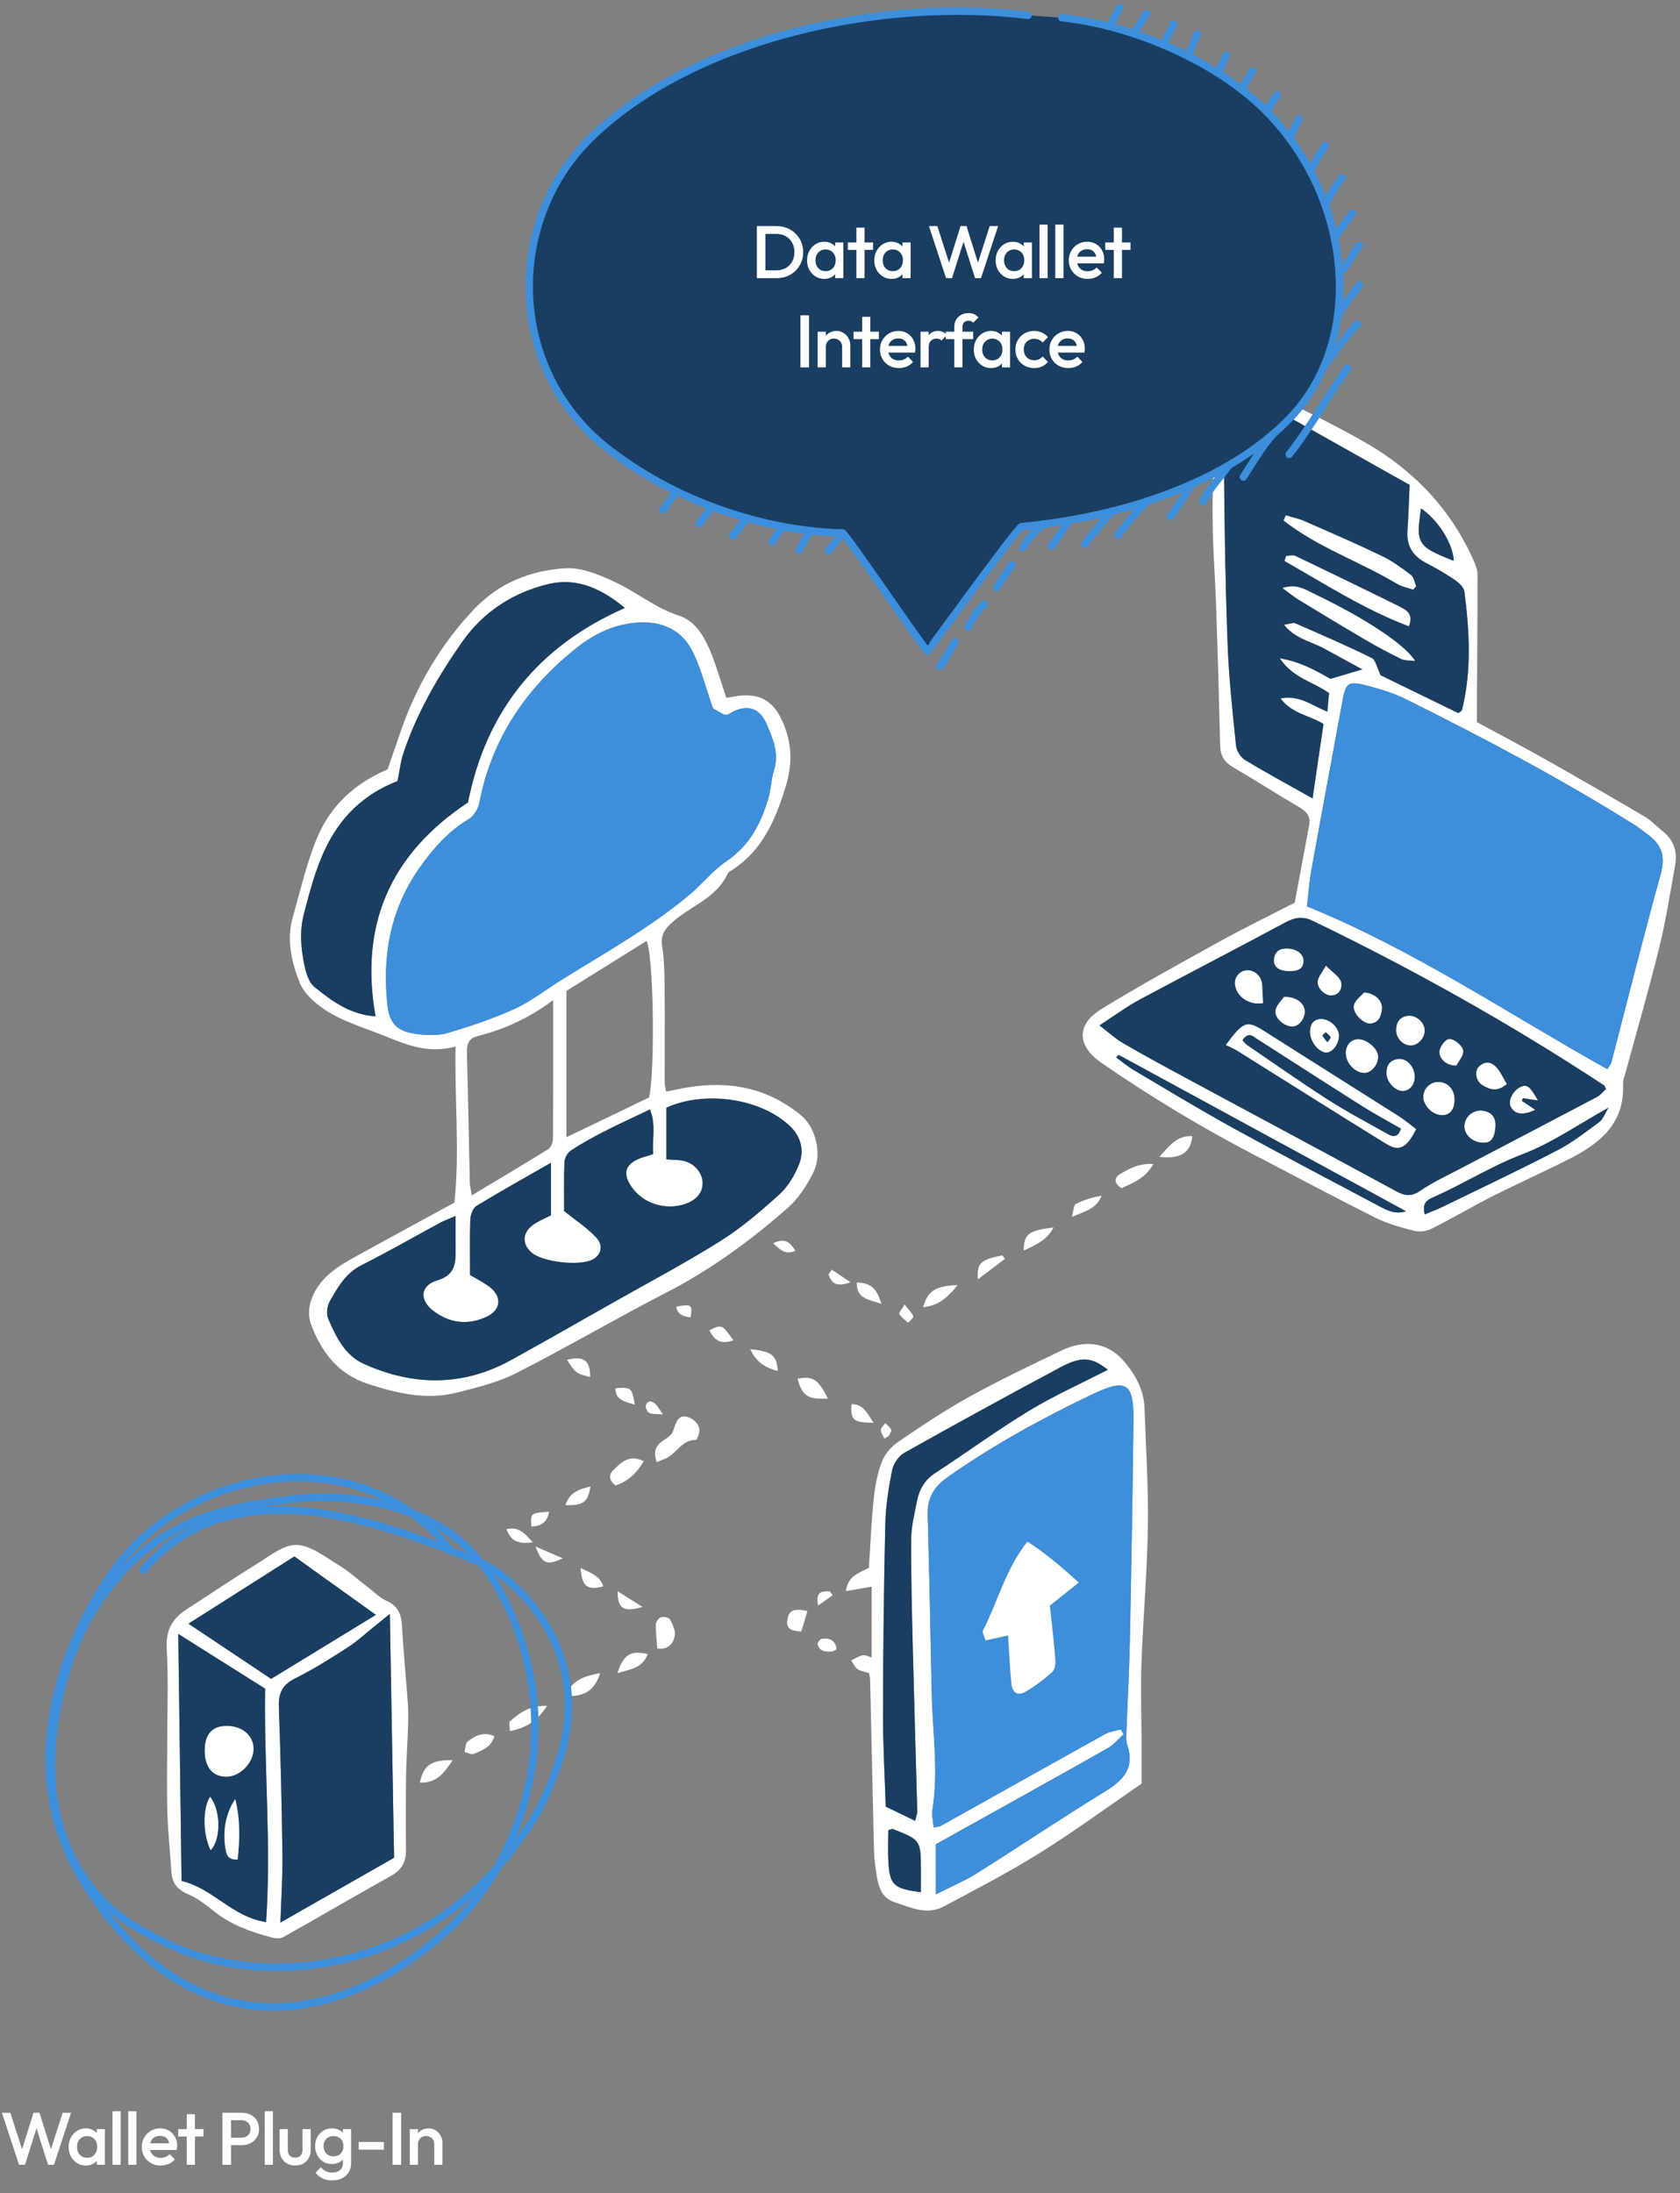 <svg width="226" height="295" viewBox="0 0 226 295" fill="none" xmlns="http://www.w3.org/2000/svg">
<rect x="0" y="0" width="226" height="295" fill="#808080" stroke="none"/>
<path d="M2.56 291.18L0.26 284.18H1.39L3.12 289.57H2.82L4.51 284.18H5.31L7 289.57H6.7L8.43 284.18H9.56L7.26 291.18H6.46L4.76 285.8H5.06L3.36 291.18H2.56ZM11.541 291.28C11.108 291.28 10.714 291.17 10.361 290.95C10.014 290.73 9.738 290.433 9.531 290.06C9.331 289.68 9.231 289.256 9.231 288.79C9.231 288.316 9.331 287.893 9.531 287.52C9.738 287.14 10.014 286.84 10.361 286.62C10.714 286.393 11.108 286.28 11.541 286.28C11.908 286.28 12.231 286.36 12.511 286.52C12.798 286.673 13.024 286.886 13.191 287.16C13.358 287.433 13.441 287.743 13.441 288.09V289.47C13.441 289.816 13.358 290.126 13.191 290.4C13.031 290.673 12.808 290.89 12.521 291.05C12.234 291.203 11.908 291.28 11.541 291.28ZM11.721 290.24C12.128 290.24 12.454 290.103 12.701 289.83C12.954 289.556 13.081 289.206 13.081 288.78C13.081 288.493 13.024 288.24 12.911 288.02C12.798 287.8 12.638 287.63 12.431 287.51C12.231 287.383 11.994 287.32 11.721 287.32C11.454 287.32 11.218 287.383 11.011 287.51C10.811 287.63 10.651 287.8 10.531 288.02C10.418 288.24 10.361 288.493 10.361 288.78C10.361 289.066 10.418 289.32 10.531 289.54C10.651 289.76 10.811 289.933 11.011 290.06C11.218 290.18 11.454 290.24 11.721 290.24ZM13.011 291.18V289.89L13.201 288.72L13.011 287.56V286.38H14.111V291.18H13.011ZM15.132 291.18V283.98H16.232V291.18H15.132ZM17.256 291.18V283.98H18.356V291.18H17.256ZM21.61 291.28C21.13 291.28 20.697 291.173 20.31 290.96C19.93 290.74 19.627 290.44 19.4 290.06C19.18 289.68 19.07 289.253 19.07 288.78C19.07 288.306 19.18 287.883 19.4 287.51C19.62 287.13 19.917 286.83 20.29 286.61C20.67 286.39 21.09 286.28 21.55 286.28C21.997 286.28 22.39 286.383 22.73 286.59C23.077 286.796 23.347 287.08 23.54 287.44C23.74 287.8 23.84 288.21 23.84 288.67C23.84 288.75 23.834 288.833 23.82 288.92C23.814 289 23.8 289.09 23.78 289.19H19.84V288.29H23.21L22.8 288.65C22.787 288.356 22.73 288.11 22.63 287.91C22.53 287.71 22.387 287.556 22.2 287.45C22.02 287.343 21.797 287.29 21.53 287.29C21.25 287.29 21.007 287.35 20.8 287.47C20.594 287.59 20.434 287.76 20.32 287.98C20.207 288.193 20.15 288.45 20.15 288.75C20.15 289.05 20.21 289.313 20.33 289.54C20.45 289.766 20.62 289.943 20.84 290.07C21.06 290.19 21.314 290.25 21.6 290.25C21.847 290.25 22.074 290.206 22.28 290.12C22.494 290.033 22.674 289.906 22.82 289.74L23.52 290.45C23.287 290.723 23.004 290.93 22.67 291.07C22.337 291.21 21.984 291.28 21.61 291.28ZM25.125 291.18V284.38H26.225V291.18H25.125ZM23.975 287.38V286.38H27.375V287.38H23.975ZM30.716 288.54V287.54H32.466C32.706 287.54 32.916 287.493 33.096 287.4C33.283 287.3 33.43 287.163 33.536 286.99C33.643 286.81 33.696 286.6 33.696 286.36C33.696 286.12 33.643 285.913 33.536 285.74C33.43 285.56 33.283 285.423 33.096 285.33C32.916 285.23 32.706 285.18 32.466 285.18H30.716V284.18H32.526C32.966 284.18 33.36 284.27 33.706 284.45C34.06 284.63 34.336 284.883 34.536 285.21C34.743 285.536 34.846 285.92 34.846 286.36C34.846 286.8 34.743 287.183 34.536 287.51C34.336 287.836 34.06 288.09 33.706 288.27C33.36 288.45 32.966 288.54 32.526 288.54H30.716ZM29.926 291.18V284.18H31.076V291.18H29.926ZM35.612 291.18V283.98H36.712V291.18H35.612ZM39.706 291.28C39.299 291.28 38.936 291.19 38.616 291.01C38.302 290.83 38.056 290.583 37.876 290.27C37.702 289.95 37.616 289.583 37.616 289.17V286.38H38.716V289.12C38.716 289.353 38.752 289.553 38.826 289.72C38.906 289.88 39.019 290.003 39.166 290.09C39.319 290.176 39.499 290.22 39.706 290.22C40.026 290.22 40.269 290.126 40.436 289.94C40.609 289.746 40.696 289.473 40.696 289.12V286.38H41.796V289.17C41.796 289.59 41.706 289.96 41.526 290.28C41.352 290.593 41.109 290.84 40.796 291.02C40.482 291.193 40.119 291.28 39.706 291.28ZM44.702 293.28C44.195 293.28 43.752 293.186 43.372 293C42.992 292.82 42.685 292.563 42.452 292.23L43.172 291.51C43.365 291.75 43.585 291.93 43.832 292.05C44.078 292.17 44.375 292.23 44.722 292.23C45.155 292.23 45.498 292.116 45.752 291.89C46.005 291.67 46.132 291.366 46.132 290.98V289.8L46.322 288.74L46.132 287.67V286.38H47.232V290.98C47.232 291.44 47.125 291.84 46.912 292.18C46.699 292.526 46.402 292.796 46.022 292.99C45.642 293.183 45.202 293.28 44.702 293.28ZM44.652 291.08C44.225 291.08 43.839 290.976 43.492 290.77C43.152 290.556 42.882 290.266 42.682 289.9C42.489 289.533 42.392 289.123 42.392 288.67C42.392 288.216 42.489 287.81 42.682 287.45C42.882 287.09 43.152 286.806 43.492 286.6C43.839 286.386 44.225 286.28 44.652 286.28C45.032 286.28 45.365 286.356 45.652 286.51C45.938 286.663 46.162 286.876 46.322 287.15C46.482 287.416 46.562 287.73 46.562 288.09V289.27C46.562 289.623 46.478 289.936 46.312 290.21C46.152 290.483 45.928 290.696 45.642 290.85C45.355 291.003 45.025 291.08 44.652 291.08ZM44.872 290.04C45.139 290.04 45.372 289.983 45.572 289.87C45.772 289.756 45.925 289.6 46.032 289.4C46.145 289.193 46.202 288.953 46.202 288.68C46.202 288.406 46.145 288.17 46.032 287.97C45.925 287.763 45.772 287.603 45.572 287.49C45.372 287.376 45.139 287.32 44.872 287.32C44.605 287.32 44.368 287.376 44.162 287.49C43.962 287.603 43.805 287.763 43.692 287.97C43.578 288.17 43.522 288.406 43.522 288.68C43.522 288.946 43.578 289.183 43.692 289.39C43.805 289.596 43.962 289.756 44.162 289.87C44.368 289.983 44.605 290.04 44.872 290.04ZM48.254 289.15V288.11H51.644V289.15H48.254ZM52.813 291.18V284.18H53.963V291.18H52.813ZM58.419 291.18V288.41C58.419 288.09 58.316 287.826 58.109 287.62C57.909 287.413 57.649 287.31 57.329 287.31C57.116 287.31 56.926 287.356 56.759 287.45C56.593 287.543 56.462 287.673 56.369 287.84C56.276 288.006 56.229 288.196 56.229 288.41L55.799 288.17C55.799 287.803 55.879 287.48 56.039 287.2C56.199 286.913 56.419 286.69 56.699 286.53C56.986 286.363 57.306 286.28 57.659 286.28C58.019 286.28 58.339 286.373 58.619 286.56C58.899 286.74 59.119 286.976 59.279 287.27C59.439 287.556 59.519 287.856 59.519 288.17V291.18H58.419ZM55.129 291.18V286.38H56.229V291.18H55.129Z" fill="white"/>
<g clip-path="url(#clip0_76_34595)">
<path d="M97.709 93.855C98.052 93.801 98.404 93.751 98.753 93.688C102.198 93.065 104.129 94.251 105.416 97.394C106.55 100.157 106.583 102.837 105.733 105.652C104.363 110.189 102.593 114.435 98.336 117.119C98.181 117.216 97.976 117.312 97.911 117.459C96.438 120.782 92.925 121.836 90.45 124.042C89.393 124.984 88.832 125.8 89.075 127.297C89.373 129.177 89.388 131.111 89.406 133.024C89.445 137.214 89.406 141.404 89.412 145.595C89.412 145.943 89.52 146.291 89.609 146.828C90.581 146.637 91.457 146.447 92.34 146.295C98.061 145.314 103.297 146.295 107.837 150.09C109.694 151.64 110.644 155.228 109.449 157.635C108.575 159.397 107.433 161.185 105.969 162.471C100.945 166.893 95.558 170.821 89.549 173.909C82.789 177.384 76.232 181.246 69.456 184.687C66.971 185.95 64.151 186.638 61.416 187.326C57.362 188.345 53.449 187.425 49.554 186.165C45.494 184.85 43.247 181.891 41.856 178.181C40.899 175.627 42.423 172.531 45.35 170.522C46.331 169.849 47.379 169.267 48.426 168.693C52.604 166.398 56.793 164.123 61.127 161.759C61.867 154.898 61.136 148.025 61.288 140.759C57.118 141.927 53.869 140.125 50.454 138.842C47.349 137.675 44.203 136.662 41.788 134.271C41.178 133.667 40.607 132.926 40.299 132.139C39.188 129.299 38.525 126.365 39.396 123.327C40.422 119.749 41.241 116.074 42.672 112.658C44.46 108.389 47.748 105.333 52.145 103.488C52.782 101.642 53.414 99.763 54.077 97.895C56.215 91.883 59.448 86.488 63.843 81.869C67.12 78.425 71.468 76.674 76.123 76.436C78.35 76.322 80.78 77.371 82.888 78.371C85.759 79.732 88.23 81.813 91.357 82.819C93.447 83.492 94.639 85.448 95.474 87.401C96.325 89.385 96.903 91.489 97.709 93.855ZM95.915 95.29C94.918 92.417 94.313 90.026 93.273 87.84C91.955 85.071 89.596 83.679 86.406 83.723C83.029 83.77 80.128 85.117 77.609 87.113C70.792 92.516 66.153 99.333 64.482 107.981C64.328 108.777 63.764 109.75 63.094 110.151C60.333 111.788 58.275 114.146 56.492 116.652C52.562 122.176 51.393 128.478 52.111 135.126C52.395 137.762 53.481 138.781 56.157 139.096C57.501 139.257 58.973 139.323 60.24 138.945C63.303 138.03 66.365 137.015 69.264 135.684C71.49 134.666 73.462 133.1 75.556 131.795C81.383 128.162 87.41 124.816 92.701 120.395C94.437 118.948 95.876 117.098 97.73 115.841C100.828 113.737 102.377 110.761 103.364 107.371C103.719 106.151 103.742 104.833 104.122 103.622C104.85 101.308 103.947 99.263 103.08 97.288C102.075 94.999 100.166 94.671 97.941 96.109C97.814 96.189 97.589 96.119 97.382 96.119L95.915 95.29ZM61.289 163.566C60.27 164.002 59.752 164.176 59.284 164.431C55.736 166.347 52.238 168.361 48.638 170.175C46.515 171.245 45.456 173.124 44.388 174.999C44.022 175.642 43.864 176.706 44.145 177.349C45.197 179.778 46.375 182.291 48.955 183.451C55.608 186.441 62.267 186.513 68.764 182.929C73.331 180.41 77.856 177.819 82.394 175.25C87.25 172.499 92.198 169.888 96.918 166.922C99.766 165.134 102.366 162.903 104.862 160.637C106.027 159.579 106.915 158.059 107.504 156.58C108.218 154.789 107.762 152.914 106.351 151.544C102.433 147.739 94.885 146.631 89.647 148.99V155.941C90.585 156.022 91.333 155.991 92.034 156.16C93.468 156.506 94.5 157.786 94.525 159.089C94.549 160.358 93.757 161.357 92.302 161.895C89.856 162.8 86.9 162.035 85.303 160.086C83.488 157.87 84.008 156.344 86.85 155.558C87.174 155.468 87.492 155.35 87.88 155.224C87.698 153.255 88.289 151.365 87.448 149.224C83.67 151.019 80.083 152.601 76.8 154.757C76.35 155.051 75.954 155.771 75.933 156.309C75.84 158.667 75.893 161.031 75.893 162.891C77.573 164.244 79.035 165.189 80.189 166.42C81.222 167.521 80.887 168.789 79.737 169.407C78.021 170.329 73.001 169.769 71.523 168.49C70.228 167.365 70.236 165.843 71.67 164.782C72.457 164.2 73.408 163.838 74.123 163.462V156.401C70.554 158.446 67.289 160.26 64.106 162.202C63.62 162.496 63.297 163.39 63.276 164.021C63.182 166.459 63.237 168.904 63.237 171.498C63.966 171.926 64.863 172.382 65.68 172.956C67.612 174.312 67.487 176.216 65.344 177.168C62.884 178.261 60.495 177.972 58.327 176.345C56.39 174.891 56.502 172.908 58.813 172.222C61.065 171.553 61.309 170.132 61.295 168.297C61.28 166.863 61.289 165.424 61.289 163.566ZM53.471 105.067C50.103 106.354 47.231 108.536 45.155 111.695C42.908 115.114 41.918 118.997 40.892 122.884C40.269 125.254 40.48 127.584 40.965 129.896C41.179 130.92 41.566 132.172 42.318 132.773C44.649 134.638 47.081 136.471 50.522 136.708C48.332 124.414 52.499 114.869 62.954 107.933C65.367 95.76 72.277 86.958 84.061 81.769C80.917 79.174 77.579 77.639 73.763 78.563C69.012 79.713 65.037 82.261 62.166 86.355C58.897 91.018 56.082 95.903 54.265 101.309C53.904 102.383 53.786 103.539 53.471 105.067ZM76.198 133.286V152.964C78.178 152.016 79.963 151.163 81.746 150.306C83.635 149.398 85.522 148.485 87.314 147.62C88.135 144.117 87.941 128.504 86.975 126.563L76.198 133.286ZM74.418 134.523C71.111 136.978 67.811 138.468 64.239 139.364C63.041 139.664 62.775 140.467 62.809 141.624C62.976 147.436 63.068 153.25 63.2 159.063C63.209 159.476 63.323 159.887 63.466 160.787C67.108 158.604 70.45 156.629 73.744 154.575C74.112 154.346 74.383 153.676 74.387 153.209C74.428 147.139 74.413 141.065 74.413 134.524L74.418 134.523Z" fill="white"/>
<path d="M164.713 49.781C166.861 50.856 168.718 51.766 170.556 52.709C174.95 54.967 179.426 57.084 183.702 59.543C190.207 63.287 195.198 68.513 198.252 75.427C198.506 76.002 198.758 76.643 198.759 77.254C198.764 83.072 198.713 88.891 198.678 94.709C198.678 95.432 198.678 96.161 198.678 97.133C201.729 98.788 204.874 100.439 207.966 102.183C212.433 104.702 216.877 107.264 221.297 109.869C222.154 110.374 222.844 111.15 223.635 111.771C225.161 112.968 225.676 114.55 225.345 116.39C224.682 120.066 224.113 123.769 223.222 127.392C221.853 132.969 220.244 138.487 218.744 144.034C218.578 144.648 218.315 145.28 218.34 145.894C218.548 151.085 215.256 153.787 211.156 155.863C207.722 157.603 204.201 159.172 200.765 160.91C197.995 162.311 195.321 163.9 192.547 165.292C191.883 165.626 190.928 165.733 190.211 165.549C188.446 165.098 186.649 164.601 185.031 163.793C179.701 161.131 174.45 158.317 169.163 155.572C161.915 151.819 154.914 147.615 148.201 142.985C144.896 140.7 144.715 137.84 148.171 135.719C153.397 132.513 158.785 129.562 164.154 126.593C167.357 124.825 170.656 123.223 174.17 121.414C174.79 118.087 175.449 114.527 176.118 110.967C176.369 109.632 175.575 109.037 174.539 108.431C171.613 106.724 168.765 104.883 165.841 103.171C164.687 102.495 164.173 101.63 164.142 100.3C163.995 94.012 163.813 87.724 163.596 81.438C163.502 78.616 163.3 75.797 163.2 72.975C162.951 65.773 163.284 58.563 164.195 51.414C164.24 51.072 164.403 50.745 164.713 49.781ZM216.228 143.816C216.503 143.363 216.706 143.151 216.77 142.902C218.977 134.437 221.088 125.946 223.422 117.515C224.061 115.205 223.554 113.64 221.728 112.306C221.138 111.875 220.582 111.389 219.964 111.001C210.017 104.76 199.641 99.281 189.133 94.049C187.434 93.202 185.556 92.641 183.703 92.171C181.38 91.583 181.033 91.904 180.605 94.221C179.203 101.829 177.78 109.433 176.406 117.046C176.121 118.63 176.015 120.247 175.818 121.916C190.175 127.754 202.805 136.317 216.227 143.816H216.228ZM147.909 137.924C149.216 138.921 150.071 139.726 151.061 140.299C153.835 141.907 156.652 143.442 159.478 144.962C168.916 150.049 178.375 155.101 187.799 160.215C188.966 160.849 189.831 160.998 191.037 160.178C192.77 158.998 194.702 158.103 196.568 157.123C202.648 153.932 208.741 150.766 214.813 147.562C215.303 147.302 215.672 146.816 216.035 146.491C215.879 146.156 215.863 146.04 215.799 145.998C203.226 137.735 190.129 130.389 176.57 123.849C175.275 123.222 174.193 123.39 172.952 124.057C166.41 127.567 159.81 130.971 153.271 134.484C151.53 135.42 149.934 136.613 147.907 137.924H147.909ZM165.6 51.718C165.438 52.27 165.232 52.687 165.205 53.115C164.993 56.479 164.639 59.847 164.663 63.211C164.712 71.048 164.849 78.888 165.142 86.72C165.312 91.261 165.809 95.794 166.275 100.319C166.346 101 166.893 101.865 167.48 102.22C170.419 103.997 173.444 105.633 176.567 107.389C177.077 103.918 177.562 100.62 178.038 97.385C176.165 96.204 173.834 96.041 172.25 93.942C174.853 93.447 176.523 94.929 178.55 95.717C178.645 94.706 178.72 93.922 178.785 93.225C176.658 91.697 173.97 91.243 172.149 88.537C175.104 89.05 177.107 90.259 178.976 91.307L183.257 90.037C181.405 89.028 179.727 88.123 178.058 87.204C176.364 86.271 174.282 85.966 172.717 84.036C173.479 83.931 173.953 83.708 174.267 83.846C177.706 85.343 181.147 86.836 184.512 88.493C185.07 88.768 185.235 89.83 185.726 90.825L196.166 95.913C196.505 95.676 196.629 95.636 196.646 95.57C197.991 90.264 197.676 84.907 196.991 79.561C196.916 78.975 196.213 78.356 195.648 77.967C194.435 77.149 193.172 76.406 191.868 75.74C190.04 74.793 189.165 73.395 189.328 71.319C189.477 69.43 189.514 67.534 189.62 65.226L165.6 51.718ZM150.487 141.892L150.157 142.242C150.967 142.823 151.731 143.471 152.585 143.975C156.993 146.582 161.371 149.244 165.858 151.715C172.349 155.289 178.92 158.721 185.465 162.202C186.583 162.797 187.719 163.404 189.14 162.92L150.487 141.892ZM191.664 163.343C192.554 162.97 193.288 162.705 193.987 162.364C199.167 159.84 204.383 157.38 209.499 154.727C211.504 153.689 213.317 152.265 215.146 150.921C215.632 150.565 215.851 149.851 216.388 148.986C212.28 151.265 208.785 153.737 204.905 155.213C200.678 156.821 196.911 159.221 192.828 161.035C192.105 161.358 191.25 161.719 191.664 163.343ZM195.559 75.435C195.505 73.204 193.462 69.928 191.168 68.394C190.434 73.135 190.669 73.513 195.562 75.435H195.559Z" fill="white"/>
<path d="M116.913 225.036C116.414 224.882 115.827 224.825 115.399 224.534C115.01 224.271 114.792 223.755 114.498 223.352C115.011 223.106 115.503 222.755 116.043 222.65C116.422 222.576 116.866 222.836 117.257 222.94V213.414L113.79 214.019C114.08 211.895 115.628 211.559 116.891 210.878C117.095 207.786 117.214 204.701 117.532 201.632C117.709 199.931 118.031 198.195 118.636 196.606C119.026 195.585 119.896 194.582 120.816 193.953C123.913 191.837 127.041 189.734 130.322 187.923C134.404 185.667 138.625 183.65 142.836 181.635C145.769 180.231 148.814 180.49 150.962 182.841C152.545 184.575 153.882 186.803 153.966 189.396C154.138 194.682 154.501 199.972 154.42 205.255C154.324 211.44 153.772 217.618 153.551 223.803C153.423 227.355 153.556 230.918 153.568 234.475C153.574 236.372 153.568 238.27 153.568 239.914C148.805 243.18 144.454 246.384 139.88 249.234C135.69 251.845 131.29 254.129 126.924 256.449C124.658 257.655 122.43 256.548 120.295 255.844C118.476 255.244 118.11 253.53 117.874 251.861C117.748 250.962 117.604 250.058 117.581 249.154C117.392 241.412 117.23 233.668 117.054 225.925C117.044 225.664 116.971 225.397 116.913 225.036ZM125.891 254.808C128.02 253.726 129.796 252.987 131.4 251.978C137.21 248.322 142.913 244.501 148.756 240.899C151.211 239.387 152.66 237.71 151.642 234.708C151.472 234.207 151.51 233.621 151.53 233.076C151.679 228.889 151.911 224.704 151.997 220.516C152.198 210.666 152.358 200.815 152.477 190.963C152.533 186.041 151.506 185.364 146.973 187.53C140.184 190.772 133.592 194.373 127.43 198.724C125.597 200.019 124.735 201.55 124.794 203.764C125.011 211.785 125.178 219.807 125.34 227.83C125.445 233.017 126.276 238.201 125.437 243.397C125.316 244.147 125.524 244.948 125.586 245.814C126.067 245.713 126.352 245.718 126.568 245.598C133.926 241.486 141.272 237.352 148.641 233.26C149.273 232.908 150.055 232.823 150.767 232.616L151.144 233.279C150.448 233.903 149.837 234.675 149.04 235.128C142.743 238.696 136.414 242.203 130.091 245.727L125.889 248.072L125.891 254.808ZM123.105 244.919C123.25 244.297 123.402 243.964 123.394 243.633C123.203 236.34 122.974 229.049 122.795 221.757C122.674 216.837 122.542 211.915 122.574 206.995C122.587 205.285 123.029 203.567 123.365 201.871C123.675 200.308 124.417 199.039 125.846 198.108C130.065 195.366 134.124 192.371 138.424 189.765C141.839 187.697 145.515 186.055 149.034 184.245C146.849 182.55 145.532 182.373 142.64 183.924C135.615 187.683 128.628 191.51 121.679 195.405C120.91 195.837 120.193 196.87 120.019 197.736C119.533 200.134 119.148 202.587 119.092 205.026C118.897 213.509 118.795 221.994 118.784 230.481C118.775 234.662 119.022 238.834 119.152 243.004L123.105 244.919ZM123.881 254.508C123.881 253.369 123.881 252.471 123.881 251.574C123.866 247.507 123.866 247.505 120.119 246.026C119.988 245.974 119.784 246.102 119.495 246.177C119.495 247.582 119.429 249.023 119.509 250.456C119.681 253.528 120.255 254.071 123.881 254.504V254.508Z" fill="white"/>
<path d="M22.496 234.321C22.496 230.123 22.671 225.913 22.427 221.729C22.285 219.302 23.155 217.735 25.059 216.497C28.21 214.455 31.319 212.346 34.518 210.379C36.223 209.333 38.087 207.783 39.859 207.806C41.727 207.832 43.639 209.355 45.41 210.424C46.887 211.316 48.185 212.498 49.566 213.548C50.361 214.152 51.087 214.92 51.979 215.312C53.572 216.009 53.995 217.175 54.083 218.769C54.271 222.225 54.629 225.676 54.868 229.133C54.949 230.312 54.914 231.501 54.877 232.684C54.817 234.595 54.661 236.504 54.634 238.415C54.587 241.872 54.57 245.337 54.615 248.798C54.636 250.418 54.069 251.506 52.592 252.328C47.719 255.03 42.918 257.861 38.057 260.586C37.652 260.811 36.981 260.714 36.483 260.586C33.717 259.862 31.066 258.891 28.785 257.079C27.715 256.228 26.6 255.337 25.362 254.816C23.912 254.207 23.154 253.346 23.059 251.807C22.897 249.171 22.599 246.541 22.519 243.903C22.424 240.711 22.497 237.515 22.496 234.321ZM37.723 258.6L53.011 249.878C52.825 239.105 52.639 228.353 52.444 217.085C51.506 217.845 50.98 218.276 50.449 218.7C49.235 219.665 48.096 220.739 46.798 221.575C44.493 223.061 42.162 224.541 39.708 225.756C37.961 226.622 37.447 227.76 37.515 229.615C37.759 236.255 37.919 242.898 37.995 249.544C38.033 252.439 37.829 255.334 37.723 258.598V258.6ZM23.98 219.78C24.131 231.136 24.276 242.012 24.424 253.002C28.664 253.995 31.222 257.851 35.797 258.532C36.508 247.963 35.498 237.63 35.665 227.14L23.98 219.78ZM25.351 218.402L36.474 225.822L50.566 217.214L39.599 209.354L25.351 218.402Z" fill="white"/>
<path d="M88.352 196.681C87.398 193.959 89.719 193.881 90.419 192.741C90.758 192.032 90.917 191.053 91.481 190.677C92.255 190.154 93.802 191.04 94.062 192.095C94.184 192.585 93.79 193.685 93.648 193.682C91.823 193.64 91.121 195.29 89.838 196.03C89.462 196.241 89.04 196.38 88.352 196.681Z" fill="white"/>
<path d="M86.601 196.545C85.584 198.256 84.403 199.267 82.827 199.809C81.834 199.103 81.898 198.304 82.562 197.679C83.578 196.723 84.626 195.563 86.601 196.545Z" fill="white"/>
<path d="M88.43 221.736C88.349 220.637 88.2 219.581 88.221 218.529C88.228 218.176 88.593 217.644 88.914 217.533C89.258 217.412 89.981 217.558 90.12 217.813C90.483 218.476 90.897 219.313 90.776 219.989C90.578 221.086 89.858 221.95 88.43 221.736Z" fill="white"/>
<path d="M111.37 188.116C108.664 188.256 107.945 187.788 107.289 185.462C109.322 185.03 110.088 185.528 111.37 188.116Z" fill="white"/>
<path d="M76.015 228.097C76.966 225.951 78.701 225.408 80.725 225.054C80.046 227.328 78.56 228.325 76.015 228.097Z" fill="white"/>
<path d="M73.594 229.454C72.258 231.51 70.757 232.411 68.586 232.855C68.586 232.247 68.424 231.694 68.612 231.525C69.867 230.401 71.21 229.39 73.594 229.454Z" fill="white"/>
<path d="M155.173 156.562C154.014 158.557 152.399 159.107 150.889 159.814C149.846 159.21 149.837 158.422 150.699 157.91C151.895 157.202 153.158 156.465 155.173 156.562Z" fill="white"/>
<path d="M60.885 236.752C59.709 238.588 58.635 239.878 56.484 239.774C56.98 237.438 57.969 236.719 60.885 236.752Z" fill="white"/>
<path d="M155.972 155.607C157.359 154.043 158.385 152.713 160.388 152.819C160.192 155.024 158.838 155.947 155.972 155.607Z" fill="white"/>
<path d="M83.057 225.054C83.842 222.552 84.897 221.942 87.122 222.486C86.489 224.318 84.907 224.511 83.057 225.054Z" fill="white"/>
<path d="M66.504 233.534C66.091 234.991 64.863 235.452 63.713 235.919C63.397 236.047 62.904 235.752 62.494 235.652C62.621 235.174 62.594 234.499 62.907 234.255C63.909 233.473 65.037 232.854 66.504 233.534Z" fill="white"/>
<path d="M108.621 216.692C108.343 217.616 108.067 218.54 107.791 219.462C106.167 219.338 105.735 218.946 105.939 217.779C106.15 216.577 106.775 216.318 108.621 216.692Z" fill="white"/>
<path d="M100.93 181.477C103.85 181.765 104.477 182.299 104.634 184.423C103.077 183.981 101.789 183.366 100.93 181.477Z" fill="white"/>
<path d="M124.171 175.826C124.844 173.588 125.803 172.979 128.823 172.852C127.544 174.44 126.288 175.641 124.171 175.826Z" fill="white"/>
<path d="M137.719 168.209C137.719 165.977 138.395 165.503 141.721 165.105C140.889 166.75 139.462 167.398 137.719 168.209Z" fill="white"/>
<path d="M144.201 163.668C144.435 162.824 144.424 162.096 144.715 161.947C145.808 161.397 146.983 161.024 148.195 160.842C147.516 162.56 146.006 162.929 144.201 163.668Z" fill="white"/>
<path d="M76.271 182.91C78.562 182.323 79.416 183.026 79.391 185.231C77.484 184.732 77.484 184.732 76.271 182.91Z" fill="white"/>
<path d="M135.184 169.328L131.542 172.085C131.422 169.859 131.883 169.457 134.833 168.855L135.184 169.328Z" fill="white"/>
<path d="M78.106 210.91C79.54 211.597 80.725 211.978 81.152 213.377C79.011 213.947 78.268 213.418 78.106 210.91Z" fill="white"/>
<path d="M118.563 175.366C116.749 174.778 115.245 174.678 115.257 172.517C117.069 172.517 117.981 173.3 118.563 175.366Z" fill="white"/>
<path d="M117.523 191.37C114.805 191.37 114.385 190.998 114.555 188.861C116.249 188.872 116.697 190.223 117.523 191.37Z" fill="white"/>
<path d="M76.065 202.456C76.674 200.607 78.022 200.314 79.441 199.932C79.046 202.094 78.549 202.487 76.065 202.456Z" fill="white"/>
<path d="M83.083 214.037L86.427 216.139C83.883 216.905 83.073 216.38 83.083 214.037Z" fill="white"/>
<path d="M98.672 180.282C96.891 180.918 96.058 180.215 95.434 178.943C97.093 178.113 97.093 178.113 98.672 180.282Z" fill="white"/>
<path d="M72.049 208.028L75.707 209.606C73.606 210.615 72.902 210.356 72.049 208.028Z" fill="white"/>
<path d="M85.399 188.945C83.982 188.5 82.781 188.327 82.788 186.728C84.924 186.57 84.994 186.623 85.399 188.945Z" fill="white"/>
<path d="M112.545 221.847C112.258 221.987 112.103 222.123 111.94 222.135C111.114 222.191 110.26 222.191 110.002 221.192C109.95 220.987 110.321 220.468 110.545 220.433C111.63 220.282 112.405 220.65 112.545 221.847Z" fill="white"/>
<path d="M71.685 207.464C69.678 207.72 68.706 207.28 68.141 205.683C69.753 205.334 70.53 206.165 71.685 207.464Z" fill="white"/>
<path d="M73.866 203.335C73.631 204.736 72.813 205.285 71.493 205.334C71.362 203.514 71.362 203.514 73.866 203.335Z" fill="white"/>
<path d="M121.688 175.462C122.218 176.143 122.659 176.547 122.854 177.045C122.925 177.222 122.416 177.628 122.172 177.929C121.757 177.543 121.259 177.206 120.974 176.743C120.877 176.584 121.316 176.102 121.688 175.462Z" fill="white"/>
<path d="M92.9 177.193C91.999 177.066 91.139 176.909 90.985 175.757C93.028 175.358 93.178 175.475 92.9 177.193Z" fill="white"/>
<path d="M111.894 170.775L114.403 172.468C112.51 173.192 111.843 172.565 111.448 171.423L111.894 170.775Z" fill="white"/>
<path d="M104.013 167.217C105.74 166.418 106.309 167.203 107.008 168.235C105.683 168.828 105.025 168.177 104.013 167.217Z" fill="white"/>
<path d="M89.179 190.251C88.253 190.171 87.702 190.251 87.318 190.038C87.046 189.886 86.787 189.242 86.9 188.975C87.188 188.292 87.765 188.456 88.205 188.884C88.495 189.167 88.687 189.548 89.179 190.251Z" fill="white"/>
<path d="M112.015 214.572L110.065 215.957C109.64 214.018 110.638 214.038 111.624 214.043L112.015 214.572Z" fill="white"/>
<path d="M118.974 193.515C118.8 193.123 118.492 192.73 118.495 192.338C118.495 192.033 118.883 191.729 119.098 191.424C119.373 191.715 119.741 191.969 119.886 192.313C119.967 192.512 119.691 192.861 119.576 193.142L118.974 193.515Z" fill="white"/>
<path d="M95.915 95.29L97.38 96.115C97.586 96.115 97.812 96.186 97.938 96.105C100.164 94.667 102.072 94.995 103.078 97.284C103.944 99.259 104.844 101.304 104.119 103.618C103.74 104.829 103.714 106.147 103.362 107.367C102.374 110.757 100.826 113.733 97.727 115.837C95.874 117.095 94.435 118.94 92.699 120.391C87.407 124.812 81.383 128.158 75.554 131.791C73.459 133.096 71.488 134.661 69.262 135.68C66.362 137.008 63.3 138.026 60.237 138.941C58.971 139.319 57.498 139.25 56.155 139.092C53.484 138.777 52.395 137.757 52.108 135.122C51.393 128.474 52.559 122.172 56.489 116.648C58.27 114.142 60.33 111.783 63.092 110.147C63.762 109.75 64.326 108.777 64.48 107.977C66.151 99.326 70.793 92.512 77.606 87.109C80.126 85.112 83.029 83.766 86.404 83.719C89.593 83.675 91.952 85.067 93.271 87.836C94.313 90.026 94.918 92.417 95.915 95.29Z" fill="#3D8EDB"/>
<path d="M61.289 163.566C61.289 165.424 61.28 166.862 61.289 168.302C61.303 170.135 61.059 171.558 58.807 172.227C56.499 172.913 56.386 174.896 58.322 176.35C60.489 177.977 62.878 178.266 65.338 177.173C67.481 176.221 67.605 174.317 65.674 172.961C64.858 172.388 63.958 171.931 63.232 171.503C63.232 168.908 63.176 166.463 63.271 164.026C63.295 163.395 63.618 162.498 64.1 162.207C67.283 160.263 70.548 158.451 74.117 156.406V163.467C73.403 163.843 72.451 164.205 71.664 164.787C70.23 165.848 70.219 167.371 71.518 168.495C72.996 169.774 78.015 170.335 79.732 169.412C80.882 168.794 81.216 167.526 80.183 166.425C79.03 165.194 77.567 164.249 75.887 162.896C75.887 161.036 75.834 158.672 75.928 156.314C75.949 155.776 76.344 155.056 76.794 154.762C80.081 152.608 83.664 151.024 87.442 149.229C88.284 151.373 87.692 153.26 87.874 155.229C87.487 155.355 87.169 155.47 86.845 155.563C84.005 156.349 83.482 157.875 85.297 160.091C86.894 162.04 89.851 162.805 92.296 161.9C93.753 161.362 94.543 160.363 94.519 159.095C94.495 157.791 93.462 156.511 92.029 156.165C91.328 155.996 90.579 156.025 89.641 155.946C89.641 153.621 89.641 151.308 89.641 148.994C94.879 146.637 102.428 147.744 106.345 151.549C107.756 152.919 108.211 154.794 107.497 156.585C106.909 158.064 106.02 159.584 104.856 160.642C102.36 162.908 99.757 165.139 96.911 166.927C92.191 169.893 87.245 172.504 82.388 175.255C77.85 177.827 73.323 180.415 68.758 182.934C62.261 186.518 55.601 186.446 48.949 183.456C46.368 182.296 45.192 179.783 44.139 177.354C43.86 176.711 44.017 175.646 44.382 175.004C45.449 173.126 46.508 171.247 48.631 170.18C52.231 168.366 55.729 166.352 59.277 164.436C59.755 164.176 60.27 164.002 61.289 163.566Z" fill="#193E61"/>
<path d="M53.471 105.068C53.786 103.54 53.904 102.383 54.265 101.308C56.082 95.903 58.897 91.018 62.166 86.355C65.037 82.262 69.012 79.713 73.763 78.562C77.579 77.639 80.917 79.174 84.062 81.769C72.277 86.958 65.366 95.757 62.954 107.933C52.499 114.869 48.332 124.414 50.522 136.707C47.082 136.471 44.649 134.638 42.318 132.772C41.566 132.171 41.179 130.923 40.965 129.895C40.479 127.584 40.269 125.254 40.892 122.884C41.915 118.997 42.908 115.114 45.155 111.695C47.231 108.537 50.103 106.355 53.471 105.068Z" fill="#193E61"/>
<path d="M216.226 143.816C202.804 136.317 190.175 127.754 175.816 121.916C176.013 120.247 176.119 118.63 176.405 117.045C177.781 109.433 179.201 101.829 180.603 94.221C181.03 91.903 181.378 91.583 183.702 92.171C185.554 92.641 187.43 93.202 189.132 94.048C199.639 99.281 210.012 104.76 219.962 111C220.581 111.389 221.136 111.874 221.727 112.306C223.553 113.64 224.059 115.205 223.42 117.515C221.086 125.946 218.976 134.437 216.769 142.902C216.704 143.15 216.501 143.36 216.226 143.816Z" fill="#3D8EDB"/>
<path d="M147.907 137.924C149.931 136.613 151.53 135.42 153.267 134.486C159.806 130.972 166.406 127.572 172.948 124.059C174.189 123.393 175.267 123.225 176.566 123.851C190.124 130.392 203.222 137.737 215.795 146C215.859 146.042 215.876 146.161 216.03 146.493C215.668 146.815 215.302 147.304 214.808 147.564C208.738 150.769 202.643 153.935 196.563 157.125C194.697 158.105 192.765 159 191.032 160.18C189.827 161 188.962 160.851 187.795 160.217C178.37 155.103 168.912 150.051 159.473 144.964C156.65 143.442 153.832 141.909 151.056 140.301C150.069 139.726 149.214 138.921 147.907 137.924ZM164.91 140.558C165.485 140.845 166.006 141.054 166.474 141.346C173.152 145.521 179.804 149.737 186.507 153.871C188.24 154.939 189.252 154.39 190.494 151.872C189.742 151.309 188.987 150.666 188.157 150.136C182.203 146.353 176.223 142.612 170.276 138.82C167.747 137.208 167.351 137.256 164.91 140.558ZM195.654 148.116C195.735 146.619 194.844 145.561 193.486 145.543C192.46 145.529 191.576 146.347 191.483 147.387C191.38 148.562 192.558 149.865 193.821 149.973C194.924 150.068 195.583 149.399 195.654 148.116ZM185.384 142.066C185.328 141.021 183.876 139.791 182.703 139.791C181.696 139.791 180.973 140.684 181.055 141.828C181.144 143.075 182.332 144.277 183.507 144.308C184.479 144.334 185.444 143.181 185.384 142.066ZM201.152 151.67C201.283 150.36 200.686 149.566 199.453 149.408C198.219 149.249 197.087 150.166 197.012 151.383C196.941 152.516 197.93 153.53 199.24 153.671C200.49 153.805 200.992 153.28 201.152 151.67ZM188.75 146.737C189.721 146.685 190.41 145.738 190.298 144.601C190.171 143.29 189.113 142.284 187.985 142.467C186.904 142.642 186.493 143.399 186.529 144.413C186.565 145.594 187.734 146.79 188.75 146.737ZM169.911 134.924C169.862 133.97 169.813 133.273 169.793 132.575C169.761 131.383 168.856 130.472 167.732 130.521C166.79 130.563 166.051 131.414 166.134 132.363C166.286 134.072 168.086 135.24 169.913 134.924H169.911ZM183.508 133.503C183.163 133.905 182.404 134.434 182.161 135.142C181.819 136.135 183.358 137.772 184.401 137.658C185.508 137.537 185.803 136.648 185.893 135.723C185.998 134.663 185.019 133.595 183.509 133.503H183.508ZM191.645 138.594C191.652 137.561 190.538 136.54 189.449 136.642C188.359 136.745 187.863 137.446 187.82 138.475C187.772 139.628 188.742 140.64 189.815 140.612C190.778 140.587 191.639 139.638 191.646 138.594H191.645ZM172.733 134.1C172.444 134.523 171.749 135.138 171.594 135.868C171.376 136.895 172.788 138.107 173.871 138.069C174.771 138.038 175.579 136.989 175.51 135.945C175.445 134.935 174.317 134.017 172.734 134.1H172.733ZM178.438 141.564C179.242 141.555 180.085 140.45 180.112 139.37C180.142 138.191 178.799 136.953 177.552 137.083C176.532 137.19 176.248 137.939 176.241 138.833C176.231 140.098 177.429 141.576 178.439 141.564H178.438ZM173.373 130.618C174.696 130.647 175.315 130.241 175.343 129.324C175.374 128.305 174.407 127.59 173.06 127.596C172.097 127.596 171.511 128.027 171.394 128.986C171.273 130.004 171.997 130.589 173.373 130.618ZM202.686 145.807C202.221 145.023 201.894 144.279 201.391 143.673C200.744 142.896 199.871 142.646 199.02 143.404C198.301 144.048 198.503 145.375 199.444 145.962C200.384 146.549 201.41 146.914 202.688 145.807H202.686ZM178.375 129.892C177.835 130.869 177.335 131.399 177.272 131.975C177.168 132.947 178.294 133.98 179.196 133.886C180.285 133.772 180.597 132.744 180.402 132.089C180.191 131.381 179.322 130.867 178.375 129.892ZM206.879 148.005C205.74 146.041 205.402 145.824 204.539 146.225C203.518 146.699 202.832 148.124 203.254 148.891C203.809 149.896 204.904 150.036 206.504 149.282L204.705 148.076C204.759 147.952 204.813 147.829 204.867 147.706L206.879 148.005ZM195.913 143.307C196.163 142.854 196.712 142.234 196.835 141.538C196.97 140.77 195.451 139.506 194.763 139.817C194.249 140.05 193.745 140.795 193.663 141.371C193.519 142.357 194.649 143.41 195.909 143.307H195.913Z" fill="#193E61"/>
<path d="M165.598 51.717L189.627 65.228C189.521 67.536 189.484 69.432 189.335 71.321C189.173 73.399 190.046 74.797 191.874 75.743C193.179 76.408 194.441 77.152 195.655 77.969C196.221 78.355 196.922 78.978 196.997 79.564C197.682 84.909 197.998 90.265 196.653 95.573C196.636 95.639 196.512 95.678 196.173 95.915L185.732 90.827C185.237 89.829 185.072 88.766 184.518 88.496C181.157 86.838 177.713 85.345 174.274 83.848C173.959 83.71 173.485 83.933 172.723 84.038C174.285 85.968 176.365 86.273 178.065 87.206C179.733 88.125 181.411 89.03 183.263 90.039L178.982 91.309C177.113 90.264 175.111 89.052 172.155 88.539C173.973 91.245 176.661 91.703 178.791 93.227C178.726 93.925 178.651 94.708 178.556 95.719C176.533 94.931 174.86 93.449 172.256 93.945C173.84 96.043 176.172 96.206 178.044 97.387C177.569 100.622 177.084 103.92 176.573 107.392C173.451 105.635 170.422 103.999 167.486 102.222C166.899 101.868 166.353 101.002 166.282 100.322C165.817 95.796 165.32 91.263 165.148 86.722C164.856 78.89 164.719 71.051 164.669 63.213C164.648 59.849 165 56.481 165.212 53.118C165.23 52.687 165.437 52.273 165.598 51.717ZM172.978 69.324L172.672 70.005C177.303 73.632 182.959 75.542 187.968 78.538C188.602 78.916 189.384 79.051 190.098 79.298L190.498 78.844C190.277 78.337 190.196 77.65 189.811 77.356C188.585 76.419 187.32 75.477 185.936 74.812C182.478 73.151 178.954 71.624 175.438 70.085C174.656 69.746 173.799 69.575 172.978 69.326V69.324ZM190.354 88.897C188.96 86.629 183.453 83.054 176.587 79.775C175.501 79.257 174.432 78.493 172.54 79.097C173.517 79.806 174.101 80.296 174.746 80.688C177.709 82.492 180.676 84.291 183.67 86.043C185.244 86.965 186.86 87.822 188.497 88.628C188.951 88.853 189.551 88.794 190.354 88.899V88.897ZM173.038 74.77C172.959 74.995 172.878 75.221 172.795 75.447C178.24 78.548 183.52 81.959 189.52 84.231C190.159 82.606 189.182 82.053 188.329 81.627C183.666 79.306 178.975 77.038 174.275 74.794C173.939 74.631 173.454 74.772 173.038 74.772V74.77Z" fill="#193E61"/>
<path d="M150.487 141.892L189.136 162.92C187.716 163.403 186.58 162.797 185.461 162.202C178.917 158.721 172.346 155.288 165.855 151.715C161.37 149.245 156.991 146.582 152.582 143.975C151.729 143.471 150.963 142.823 150.154 142.242L150.487 141.892Z" fill="#193E61"/>
<path d="M191.664 163.343C191.248 161.719 192.102 161.358 192.828 161.034C196.911 159.22 200.678 156.821 204.904 155.212C208.784 153.736 212.28 151.264 216.388 148.985C215.851 149.851 215.631 150.564 215.146 150.92C213.317 152.264 211.504 153.688 209.498 154.726C204.382 157.379 199.168 159.84 193.987 162.363C193.291 162.705 192.554 162.97 191.664 163.343Z" fill="#193E61"/>
<path d="M195.561 75.434C190.669 73.512 190.434 73.135 191.17 68.394C193.465 69.928 195.507 73.204 195.561 75.434Z" fill="#193E61"/>
<path d="M125.891 254.808V248.07L130.092 245.726C136.413 242.2 142.745 238.694 149.041 235.126C149.836 234.676 150.447 233.904 151.145 233.277L150.769 232.615C150.057 232.824 149.275 232.909 148.642 233.258C141.273 237.351 133.928 241.485 126.569 245.596C126.354 245.716 126.068 245.711 125.588 245.812C125.525 244.947 125.317 244.145 125.439 243.396C126.277 238.197 125.447 233.015 125.342 227.828C125.18 219.806 125.013 211.784 124.796 203.763C124.736 201.549 125.599 200.017 127.432 198.723C133.594 194.372 140.186 190.77 146.975 187.529C151.507 185.363 152.535 186.04 152.478 190.962C152.368 200.813 152.208 210.664 151.998 220.515C151.913 224.702 151.68 228.888 151.531 233.075C151.512 233.619 151.474 234.206 151.644 234.707C152.661 237.705 151.213 239.382 148.758 240.897C142.915 244.496 137.211 248.32 131.402 251.976C129.796 252.987 128.02 253.726 125.891 254.808ZM145.127 212.863C142.78 210.747 140.692 208.963 138.216 207.354C135.255 211.098 134.236 215.439 132.247 219.284C132.1 219.567 132.433 220.095 132.579 220.651L135.61 219.979C135.758 222.235 135.848 224.294 136.043 226.343C136.175 227.743 136.902 228.192 138.044 227.508C139.297 226.753 140.472 225.878 141.552 224.894C141.913 224.567 142.014 223.778 141.969 223.221C141.775 220.784 141.484 218.354 141.234 215.966L145.127 212.863Z" fill="#3D8EDB"/>
<path d="M123.105 244.915L119.152 243C119.022 238.83 118.776 234.653 118.784 230.476C118.801 221.992 118.904 213.506 119.092 205.021C119.148 202.582 119.536 200.129 120.019 197.732C120.193 196.865 120.909 195.831 121.679 195.4C128.625 191.501 135.612 187.673 142.64 183.919C145.531 182.372 146.849 182.552 149.034 184.241C145.515 186.05 141.839 187.692 138.425 189.761C134.125 192.366 130.065 195.362 125.846 198.103C124.414 199.034 123.675 200.303 123.365 201.866C123.029 203.563 122.587 205.28 122.575 206.991C122.542 211.91 122.674 216.832 122.795 221.752C122.974 229.045 123.199 236.336 123.394 243.628C123.402 243.96 123.25 244.293 123.105 244.915Z" fill="#193E61"/>
<path d="M123.881 254.504C120.255 254.072 119.681 253.528 119.51 250.452C119.429 249.02 119.497 247.578 119.497 246.174C119.786 246.098 119.99 245.97 120.121 246.022C123.868 247.501 123.868 247.503 123.882 251.57C123.883 252.467 123.881 253.365 123.881 254.504Z" fill="#193E61"/>
<path d="M37.723 258.599C37.829 255.335 38.033 252.44 37.995 249.547C37.909 242.901 37.749 236.258 37.514 229.617C37.446 227.761 37.96 226.623 39.708 225.758C42.162 224.541 44.492 223.061 46.798 221.577C48.093 220.741 49.238 219.671 50.449 218.703C50.98 218.278 51.506 217.847 52.444 217.087C52.639 228.356 52.825 239.109 53.011 249.881L37.723 258.599Z" fill="#193E61"/>
<path d="M23.98 219.778L35.665 227.138C35.498 237.626 36.508 247.961 35.797 258.531C31.222 257.849 28.664 253.993 24.424 253.001C24.276 242.011 24.132 231.135 23.98 219.778ZM30.536 238.969C32.375 238.929 34.157 237.024 34.103 235.152C34.054 233.413 32.565 232.169 30.519 232.157C28.531 232.146 27.525 233.289 27.548 235.534C27.572 237.779 28.646 239.009 30.537 238.969H30.536ZM31.648 242.011C30.311 243.897 29.928 246.508 30.344 248.743C30.477 249.454 30.628 250.19 31.968 250.119C32.206 247.609 32.405 245.133 31.649 242.011H31.648ZM28.269 241.677C27.244 243.213 27.281 246.778 28.343 248.871C29.742 247.301 29.704 243.586 28.27 241.677H28.269Z" fill="#193E61"/>
<path d="M25.351 218.4L39.595 209.353L50.562 217.212L36.47 225.82L25.351 218.4Z" fill="#193E61"/>
<path d="M164.911 140.559C167.352 137.256 167.743 137.208 170.276 138.82C176.223 142.612 182.204 146.354 188.157 150.136C188.987 150.665 189.743 151.309 190.494 151.872C189.252 154.39 188.24 154.94 186.508 153.871C179.804 149.738 173.154 145.522 166.474 141.347C166.008 141.054 165.485 140.845 164.911 140.559ZM167.15 139.908C167.382 140.16 167.533 140.403 167.75 140.551C171.377 143.024 174.966 145.559 178.664 147.924C181.281 149.598 184.042 151.052 186.757 152.576C187.502 152.995 188.133 152.893 188.457 151.808C186.718 150.807 184.946 149.865 183.254 148.797C178.533 145.817 173.85 142.779 169.142 139.779C168.575 139.421 167.974 138.702 167.15 139.908Z" fill="white"/>
<path d="M195.654 148.116C195.583 149.402 194.925 150.068 193.821 149.973C192.558 149.865 191.381 148.562 191.483 147.387C191.576 146.342 192.46 145.529 193.486 145.543C194.844 145.561 195.736 146.62 195.654 148.116Z" fill="white"/>
<path d="M185.384 142.066C185.444 143.181 184.479 144.334 183.507 144.308C182.332 144.277 181.144 143.075 181.055 141.828C180.974 140.684 181.696 139.792 182.703 139.792C183.876 139.792 185.328 141.023 185.384 142.066Z" fill="white"/>
<path d="M201.153 151.67C200.991 153.278 200.491 153.805 199.239 153.671C197.929 153.53 196.941 152.516 197.011 151.383C197.086 150.166 198.219 149.25 199.452 149.408C200.686 149.565 201.284 150.36 201.153 151.67Z" fill="white"/>
<path d="M188.75 146.737C187.733 146.79 186.565 145.594 186.525 144.413C186.493 143.399 186.904 142.644 187.982 142.467C189.11 142.284 190.167 143.291 190.295 144.601C190.412 145.739 189.725 146.686 188.75 146.737Z" fill="white"/>
<path d="M169.913 134.924C168.086 135.245 166.286 134.072 166.136 132.363C166.055 131.415 166.792 130.563 167.734 130.521C168.858 130.472 169.763 131.383 169.795 132.576C169.812 133.273 169.864 133.97 169.913 134.924Z" fill="white"/>
<path d="M183.509 133.503C185.019 133.595 185.999 134.663 185.894 135.723C185.804 136.648 185.509 137.537 184.402 137.658C183.359 137.772 181.82 136.135 182.162 135.142C182.405 134.436 183.166 133.902 183.509 133.503Z" fill="white"/>
<path d="M191.646 138.594C191.639 139.64 190.778 140.587 189.816 140.612C188.743 140.64 187.773 139.628 187.821 138.475C187.864 137.448 188.362 136.745 189.449 136.642C190.537 136.54 191.653 137.561 191.646 138.594Z" fill="white"/>
<path d="M172.734 134.1C174.317 134.019 175.445 134.935 175.511 135.942C175.58 136.987 174.772 138.033 173.872 138.067C172.789 138.105 171.377 136.893 171.595 135.866C171.75 135.138 172.445 134.523 172.734 134.1Z" fill="white"/>
<path d="M178.439 141.564C177.429 141.576 176.231 140.098 176.242 138.831C176.249 137.937 176.533 137.188 177.553 137.081C178.8 136.951 180.143 138.189 180.113 139.368C180.086 140.45 179.243 141.555 178.439 141.564ZM178.578 140.19C178.785 139.875 179.051 139.607 179.001 139.52C178.846 139.254 178.57 139.057 178.34 138.833C178.189 138.994 177.878 139.229 177.913 139.309C178.04 139.592 178.286 139.823 178.578 140.19Z" fill="white"/>
<path d="M173.373 130.619C171.997 130.589 171.269 130.005 171.394 128.987C171.511 128.028 172.097 127.601 173.06 127.597C174.407 127.59 175.374 128.306 175.343 129.324C175.315 130.241 174.699 130.647 173.373 130.619Z" fill="white"/>
<path d="M202.689 145.807C201.41 146.914 200.388 146.549 199.446 145.962C198.505 145.375 198.304 144.045 199.022 143.405C199.874 142.646 200.743 142.896 201.394 143.673C201.897 144.275 202.223 145.023 202.689 145.807Z" fill="white"/>
<path d="M178.375 129.893C179.322 130.867 180.191 131.381 180.398 132.089C180.593 132.744 180.281 133.772 179.192 133.886C178.29 133.98 177.164 132.947 177.268 131.976C177.339 131.399 177.836 130.869 178.375 129.893Z" fill="white"/>
<path d="M206.879 148.005L204.864 147.703C204.81 147.826 204.756 147.95 204.702 148.074L206.5 149.28C204.901 150.034 203.806 149.894 203.251 148.888C202.829 148.121 203.515 146.697 204.535 146.223C205.398 145.824 205.735 146.041 206.879 148.005Z" fill="white"/>
<path d="M195.909 143.307C194.649 143.41 193.519 142.357 193.659 141.373C193.74 140.796 194.245 140.051 194.759 139.819C195.447 139.508 196.966 140.772 196.831 141.54C196.708 142.235 196.159 142.854 195.909 143.307Z" fill="white"/>
<path d="M172.978 69.326C173.799 69.575 174.656 69.746 175.437 70.088C178.952 71.626 182.478 73.154 185.935 74.815C187.318 75.48 188.583 76.423 189.809 77.358C190.194 77.653 190.276 78.339 190.497 78.847L190.096 79.301C189.382 79.053 188.6 78.919 187.967 78.54C182.959 75.545 177.303 73.636 172.67 70.008L172.978 69.326Z" fill="white"/>
<path d="M190.353 88.9C189.551 88.794 188.951 88.856 188.492 88.631C186.855 87.827 185.239 86.968 183.665 86.046C180.671 84.294 177.704 82.494 174.741 80.691C174.094 80.299 173.512 79.807 172.535 79.1C174.43 78.496 175.499 79.261 176.582 79.778C183.453 83.056 188.96 86.632 190.353 88.9Z" fill="white"/>
<path d="M173.038 74.772C173.455 74.772 173.94 74.631 174.279 74.793C178.979 77.044 183.668 79.308 188.333 81.626C189.186 82.052 190.163 82.605 189.524 84.231C183.524 81.961 178.244 78.547 172.799 75.447C172.879 75.223 172.959 74.998 173.038 74.772Z" fill="white"/>
<path d="M145.127 212.862L141.233 215.964C141.484 218.352 141.775 220.782 141.969 223.219C142.014 223.776 141.913 224.565 141.552 224.892C140.472 225.876 139.297 226.752 138.044 227.506C136.902 228.189 136.175 227.741 136.042 226.341C135.847 224.292 135.758 222.233 135.61 219.977L132.579 220.649C132.433 220.095 132.1 219.566 132.247 219.282C134.236 215.437 135.255 211.096 138.216 207.352C140.691 208.962 142.775 210.746 145.127 212.862Z" fill="white"/>
<path d="M30.537 238.968C28.646 239.009 27.573 237.775 27.55 235.531C27.526 233.288 28.532 232.146 30.521 232.155C32.566 232.166 34.055 233.411 34.105 235.15C34.158 237.02 32.377 238.929 30.537 238.968Z" fill="white"/>
<path d="M31.649 242.01C32.405 245.133 32.206 247.609 31.973 250.119C30.633 250.186 30.482 249.454 30.349 248.743C29.93 246.507 30.312 243.896 31.649 242.01Z" fill="white"/>
<path d="M28.27 241.677C29.704 243.586 29.743 247.304 28.345 248.871C27.283 246.778 27.246 243.211 28.27 241.677Z" fill="white"/>
<path d="M167.15 139.908C167.974 138.702 168.575 139.419 169.142 139.779C173.85 142.779 178.53 145.817 183.254 148.797C184.946 149.864 186.718 150.807 188.456 151.808C188.133 152.893 187.5 152.995 186.757 152.576C184.044 151.049 181.283 149.602 178.664 147.924C174.966 145.559 171.38 143.02 167.75 140.551C167.533 140.403 167.384 140.16 167.15 139.908Z" fill="#193E61"/>
<path d="M178.578 140.191C178.286 139.824 178.04 139.592 177.913 139.306C177.878 139.226 178.188 138.994 178.34 138.831C178.57 139.055 178.846 139.252 179.001 139.518C179.051 139.607 178.785 139.875 178.578 140.191Z" fill="#193E61"/>
</g>
<path fill-rule="evenodd" clip-rule="evenodd" d="M138.282 2.068C118.901 -0.334 93.886 4.896 79.84 18.183C67.905 29.474 68.073 49.77 81.915 60.462C93.524 69.427 106.712 71.588 113.333 71.692C113.764 71.699 124.508 87.678 124.793 87.565C124.914 87.516 136.894 70.879 137.443 70.827C151.452 69.516 165.474 64.695 173.617 56.144C183.997 45.242 181.745 25.523 169.387 14.049C162.653 7.795 151.867 3.329 142.835 2.381" fill="#193E61"/>
<path d="M138.282 2.068C118.901 -0.334 93.886 4.896 79.84 18.183C67.905 29.474 68.073 49.77 81.915 60.462C93.524 69.427 106.712 71.588 113.333 71.692C113.764 71.699 124.508 87.678 124.793 87.565C124.914 87.516 136.894 70.879 137.443 70.827C151.452 69.516 165.474 64.695 173.617 56.144C183.997 45.242 181.745 25.523 169.387 14.049C162.653 7.795 151.867 3.329 142.835 2.381" stroke="#3D8EDB" stroke-miterlimit="1.5" stroke-linecap="round" stroke-linejoin="round"/>
<path fill-rule="evenodd" clip-rule="evenodd" d="M150.621 1C150.174 1.866 149.721 2.726 149.238 3.571L150.621 1Z" fill="#193E61"/>
<path d="M150.621 1C150.174 1.866 149.721 2.726 149.238 3.571" stroke="#3D8EDB" stroke-miterlimit="1.5" stroke-linecap="round" stroke-linejoin="round"/>
<path fill-rule="evenodd" clip-rule="evenodd" d="M154.235 1.839C153.67 2.725 153.046 3.61 152.567 4.548L154.235 1.839Z" fill="#193E61"/>
<path d="M154.235 1.839C153.67 2.725 153.046 3.61 152.567 4.548" stroke="#3D8EDB" stroke-miterlimit="1.5" stroke-linecap="round" stroke-linejoin="round"/>
<path fill-rule="evenodd" clip-rule="evenodd" d="M157.889 3.272C157.367 4.17 156.965 5.099 156.519 6.029L157.889 3.272Z" fill="#193E61"/>
<path d="M157.889 3.272C157.367 4.17 156.965 5.099 156.519 6.029" stroke="#3D8EDB" stroke-miterlimit="1.5" stroke-linecap="round" stroke-linejoin="round"/>
<path fill-rule="evenodd" clip-rule="evenodd" d="M161.036 4.6C160.599 5.582 160.228 6.574 159.841 7.573L161.036 4.6Z" fill="#193E61"/>
<path d="M161.036 4.6C160.599 5.582 160.228 6.574 159.841 7.573" stroke="#3D8EDB" stroke-miterlimit="1.5" stroke-linecap="round" stroke-linejoin="round"/>
<path fill-rule="evenodd" clip-rule="evenodd" d="M164.942 7.44C164.561 8.228 164.268 9.061 163.875 9.842L164.942 7.44Z" fill="#193E61"/>
<path d="M164.942 7.44C164.561 8.228 164.268 9.061 163.875 9.842" stroke="#3D8EDB" stroke-miterlimit="1.5" stroke-linecap="round" stroke-linejoin="round"/>
<path fill-rule="evenodd" clip-rule="evenodd" d="M168.492 9.555C167.987 10.383 167.498 11.209 167.023 12.051L168.492 9.555Z" fill="#193E61"/>
<path d="M168.492 9.555C167.987 10.383 167.498 11.209 167.023 12.051" stroke="#3D8EDB" stroke-miterlimit="1.5" stroke-linecap="round" stroke-linejoin="round"/>
<path fill-rule="evenodd" clip-rule="evenodd" d="M171.816 12.779C171.253 13.485 170.851 14.265 170.409 15.044L171.816 12.779Z" fill="#193E61"/>
<path d="M171.816 12.779C171.253 13.485 170.851 14.265 170.409 15.044" stroke="#3D8EDB" stroke-miterlimit="1.5" stroke-linecap="round" stroke-linejoin="round"/>
<path fill-rule="evenodd" clip-rule="evenodd" d="M174.747 15.98C174.283 16.843 173.926 17.75 173.487 18.625L174.747 15.98Z" fill="#193E61"/>
<path d="M174.747 15.98C174.283 16.843 173.926 17.75 173.487 18.625" stroke="#3D8EDB" stroke-miterlimit="1.5" stroke-linecap="round" stroke-linejoin="round"/>
<path fill-rule="evenodd" clip-rule="evenodd" d="M178.277 19.572C177.523 20.644 176.897 21.842 176.228 22.969L178.277 19.572Z" fill="#193E61"/>
<path d="M178.277 19.572C177.523 20.644 176.897 21.842 176.228 22.969" stroke="#3D8EDB" stroke-miterlimit="1.5" stroke-linecap="round" stroke-linejoin="round"/>
<path fill-rule="evenodd" clip-rule="evenodd" d="M180.536 23.913C179.684 25.031 178.855 26.3 178.261 27.58L180.536 23.913Z" fill="#193E61"/>
<path d="M180.536 23.913C179.684 25.031 178.855 26.3 178.261 27.58" stroke="#3D8EDB" stroke-miterlimit="1.5" stroke-linecap="round" stroke-linejoin="round"/>
<path fill-rule="evenodd" clip-rule="evenodd" d="M181.926 28.686C181.098 29.817 180.186 30.905 179.533 32.15L181.926 28.686Z" fill="#193E61"/>
<path d="M181.926 28.686C181.098 29.817 180.186 30.905 179.533 32.15" stroke="#3D8EDB" stroke-miterlimit="1.5" stroke-linecap="round" stroke-linejoin="round"/>
<path fill-rule="evenodd" clip-rule="evenodd" d="M182.803 33.028C181.959 34.346 181.11 35.704 180.158 36.951L182.803 33.028Z" fill="#193E61"/>
<path d="M182.803 33.028C181.959 34.346 181.11 35.704 180.158 36.951" stroke="#3D8EDB" stroke-miterlimit="1.5" stroke-linecap="round" stroke-linejoin="round"/>
<path fill-rule="evenodd" clip-rule="evenodd" d="M182.899 38.332C181.902 39.633 180.682 41.135 179.93 42.602L182.899 38.332Z" fill="#193E61"/>
<path d="M182.899 38.332C181.902 39.633 180.682 41.135 179.93 42.602" stroke="#3D8EDB" stroke-miterlimit="1.5" stroke-linecap="round" stroke-linejoin="round"/>
<path fill-rule="evenodd" clip-rule="evenodd" d="M182.584 43.581C180.925 45.355 179.551 47.409 178.081 49.338L182.584 43.581Z" fill="#193E61"/>
<path d="M182.584 43.581C180.925 45.355 179.551 47.409 178.081 49.338" stroke="#3D8EDB" stroke-miterlimit="1.5" stroke-linecap="round" stroke-linejoin="round"/>
<path fill-rule="evenodd" clip-rule="evenodd" d="M95.834 68.168C95.184 68.877 94.648 69.65 94.089 70.426L95.834 68.168Z" fill="#193E61"/>
<path d="M95.834 68.168C95.184 68.877 94.648 69.65 94.089 70.426" stroke="#3D8EDB" stroke-miterlimit="1.5" stroke-linecap="round" stroke-linejoin="round"/>
<path fill-rule="evenodd" clip-rule="evenodd" d="M90.979 66.078C90.343 66.887 89.834 67.785 89.184 68.588L90.979 66.078Z" fill="#193E61"/>
<path d="M90.979 66.078C90.343 66.887 89.834 67.785 89.184 68.588" stroke="#3D8EDB" stroke-miterlimit="1.5" stroke-linecap="round" stroke-linejoin="round"/>
<path fill-rule="evenodd" clip-rule="evenodd" d="M100.531 69.699C99.815 70.433 99.237 71.263 98.578 72.043L100.531 69.699Z" fill="#193E61"/>
<path d="M100.531 69.699C99.815 70.433 99.237 71.263 98.578 72.043" stroke="#3D8EDB" stroke-miterlimit="1.5" stroke-linecap="round" stroke-linejoin="round"/>
<path fill-rule="evenodd" clip-rule="evenodd" d="M105.282 70.822C104.81 71.499 104.317 72.175 103.881 72.876L105.282 70.822Z" fill="#193E61"/>
<path d="M105.282 70.822C104.81 71.499 104.317 72.175 103.881 72.876" stroke="#3D8EDB" stroke-miterlimit="1.5" stroke-linecap="round" stroke-linejoin="round"/>
<path fill-rule="evenodd" clip-rule="evenodd" d="M108.992 71.387C108.501 72.235 107.92 73.106 107.505 73.99L108.992 71.387Z" fill="#193E61"/>
<path d="M108.992 71.387C108.501 72.235 107.92 73.106 107.505 73.99" stroke="#3D8EDB" stroke-miterlimit="1.5" stroke-linecap="round" stroke-linejoin="round"/>
<path fill-rule="evenodd" clip-rule="evenodd" d="M113.346 71.693C112.7 72.499 112.07 73.318 111.427 74.125L113.346 71.693Z" fill="#193E61"/>
<path d="M113.346 71.693C112.7 72.499 112.07 73.318 111.427 74.125" stroke="#3D8EDB" stroke-miterlimit="1.5" stroke-linecap="round" stroke-linejoin="round"/>
<path fill-rule="evenodd" clip-rule="evenodd" d="M140.263 70.504C139.33 71.395 138.221 72.567 137.573 73.695L140.263 70.504Z" fill="#193E61"/>
<path d="M140.263 70.504C139.33 71.395 138.221 72.567 137.573 73.695" stroke="#3D8EDB" stroke-miterlimit="1.5" stroke-linecap="round" stroke-linejoin="round"/>
<path fill-rule="evenodd" clip-rule="evenodd" d="M136.095 75.987C135.427 77.012 134.712 78.005 134.064 79.042L136.095 75.987Z" fill="#193E61"/>
<path d="M136.095 75.987C135.427 77.012 134.712 78.005 134.064 79.042" stroke="#3D8EDB" stroke-miterlimit="1.5" stroke-linecap="round" stroke-linejoin="round"/>
<path fill-rule="evenodd" clip-rule="evenodd" d="M132.404 81.248C131.532 82.005 130.803 83.321 130.216 84.335L132.404 81.248Z" fill="#193E61"/>
<path d="M132.404 81.248C131.532 82.005 130.803 83.321 130.216 84.335" stroke="#3D8EDB" stroke-miterlimit="1.5" stroke-linecap="round" stroke-linejoin="round"/>
<path fill-rule="evenodd" clip-rule="evenodd" d="M128.467 86.377C127.773 87.433 127.197 88.666 126.409 89.656L128.467 86.377Z" fill="#193E61"/>
<path d="M128.467 86.377C127.773 87.433 127.197 88.666 126.409 89.656" stroke="#3D8EDB" stroke-miterlimit="1.5" stroke-linecap="round" stroke-linejoin="round"/>
<path fill-rule="evenodd" clip-rule="evenodd" d="M143.924 69.972C142.981 71.047 142.353 72.378 141.421 73.455L143.924 69.972Z" fill="#193E61"/>
<path d="M143.924 69.972C142.981 71.047 142.353 72.378 141.421 73.455" stroke="#3D8EDB" stroke-miterlimit="1.5" stroke-linecap="round" stroke-linejoin="round"/>
<path fill-rule="evenodd" clip-rule="evenodd" d="M149.625 68.761C148.298 70.169 147.097 71.672 145.916 73.201L149.625 68.761Z" fill="#193E61"/>
<path d="M149.625 68.761C148.298 70.169 147.097 71.672 145.916 73.201" stroke="#3D8EDB" stroke-miterlimit="1.5" stroke-linecap="round" stroke-linejoin="round"/>
<path fill-rule="evenodd" clip-rule="evenodd" d="M154.244 67.446C152.874 68.865 151.594 70.391 150.403 71.963L154.244 67.446Z" fill="#193E61"/>
<path d="M154.244 67.446C152.874 68.865 151.594 70.391 150.403 71.963" stroke="#3D8EDB" stroke-miterlimit="1.5" stroke-linecap="round" stroke-linejoin="round"/>
<path fill-rule="evenodd" clip-rule="evenodd" d="M160.271 65.153C159.404 66.664 158.437 68.031 157.436 69.447L160.271 65.153Z" fill="#193E61"/>
<path d="M160.271 65.153C159.404 66.664 158.437 68.031 157.436 69.447" stroke="#3D8EDB" stroke-miterlimit="1.5" stroke-linecap="round" stroke-linejoin="round"/>
<path fill-rule="evenodd" clip-rule="evenodd" d="M165.321 62.576C164.19 64.175 162.678 65.673 161.849 67.468L165.321 62.576Z" fill="#193E61"/>
<path d="M165.321 62.576C164.19 64.175 162.678 65.673 161.849 67.468" stroke="#3D8EDB" stroke-miterlimit="1.5" stroke-linecap="round" stroke-linejoin="round"/>
<path fill-rule="evenodd" clip-rule="evenodd" d="M171.257 58.404C169.734 60.098 168.509 62.238 167.265 64.159L171.257 58.404Z" fill="#193E61"/>
<path d="M171.257 58.404C169.734 60.098 168.509 62.238 167.265 64.159" stroke="#3D8EDB" stroke-miterlimit="1.5" stroke-linecap="round" stroke-linejoin="round"/>
<path fill-rule="evenodd" clip-rule="evenodd" d="M181.232 49.541C178.573 53.297 176.279 57.522 173.428 61.117L181.232 49.541Z" fill="#193E61"/>
<path d="M181.232 49.541C178.573 53.297 176.279 57.522 173.428 61.117" stroke="#3D8EDB" stroke-miterlimit="1.5" stroke-linecap="round" stroke-linejoin="round"/>
<path d="M60.572 208.54C49.422 194.224 27.983 196.646 16.978 209.173C11.966 214.879 2.725 231.411 8.348 247.019C9.34 249.772 10.546 252.008 11.793 253.943C25.521 275.241 44.669 273.072 59.402 260.328C61.599 258.428 63.762 256.172 65.751 253.105C67.239 250.812 68.677 247.969 69.836 244.652C73.228 234.94 72.342 225.167 68.692 216.933C64.462 207.388 58.676 204.429 53.217 202.809C48.443 201.393 43.675 201.121 38.879 201.699C29.884 202.783 19.518 204.508 11.974 217.559C8.679 223.259 5.139 235.44 7.963 245.299C11.024 255.982 18.241 259.441 23.095 261.696C36.19 267.777 56.909 264.762 68.837 248.803C70.123 247.081 71.426 245.478 72.576 243.215C73.486 241.426 74.356 239.387 75.111 237.18C80.463 221.542 68.521 211.709 64.31 210.02C51.061 204.708 31.452 197.042 19.251 211.173" stroke="#3D8EDB" stroke-miterlimit="1.5" stroke-linecap="round" stroke-linejoin="round"/>
<path d="M102.609 37.413V36.363H104.449C104.929 36.363 105.349 36.26 105.709 36.053C106.075 35.846 106.359 35.56 106.559 35.193C106.765 34.82 106.869 34.39 106.869 33.903C106.869 33.423 106.765 33 106.559 32.633C106.352 32.266 106.065 31.98 105.699 31.773C105.339 31.566 104.922 31.463 104.449 31.463H102.609V30.413H104.479C104.985 30.413 105.455 30.503 105.889 30.683C106.322 30.856 106.699 31.103 107.019 31.423C107.345 31.736 107.599 32.106 107.779 32.533C107.959 32.953 108.049 33.413 108.049 33.913C108.049 34.406 107.959 34.866 107.779 35.293C107.599 35.72 107.349 36.093 107.029 36.413C106.709 36.726 106.332 36.973 105.899 37.153C105.465 37.326 104.999 37.413 104.499 37.413H102.609ZM101.819 37.413V30.413H102.969V37.413H101.819ZM110.881 37.513C110.448 37.513 110.054 37.403 109.701 37.183C109.354 36.963 109.078 36.666 108.871 36.293C108.671 35.913 108.571 35.49 108.571 35.023C108.571 34.55 108.671 34.126 108.871 33.753C109.078 33.373 109.354 33.073 109.701 32.853C110.054 32.626 110.448 32.513 110.881 32.513C111.248 32.513 111.571 32.593 111.851 32.753C112.138 32.906 112.364 33.12 112.531 33.393C112.698 33.666 112.781 33.976 112.781 34.323V35.703C112.781 36.05 112.698 36.36 112.531 36.633C112.371 36.906 112.148 37.123 111.861 37.283C111.574 37.436 111.248 37.513 110.881 37.513ZM111.061 36.473C111.468 36.473 111.794 36.336 112.041 36.063C112.294 35.79 112.421 35.44 112.421 35.013C112.421 34.726 112.364 34.473 112.251 34.253C112.138 34.033 111.978 33.863 111.771 33.743C111.571 33.616 111.334 33.553 111.061 33.553C110.794 33.553 110.558 33.616 110.351 33.743C110.151 33.863 109.991 34.033 109.871 34.253C109.758 34.473 109.701 34.726 109.701 35.013C109.701 35.3 109.758 35.553 109.871 35.773C109.991 35.993 110.151 36.166 110.351 36.293C110.558 36.413 110.794 36.473 111.061 36.473ZM112.351 37.413V36.123L112.541 34.953L112.351 33.793V32.613H113.451V37.413H112.351ZM115.202 37.413V30.613H116.302V37.413H115.202ZM114.052 33.613V32.613H117.452V33.613H114.052ZM119.924 37.513C119.491 37.513 119.098 37.403 118.744 37.183C118.398 36.963 118.121 36.666 117.914 36.293C117.714 35.913 117.614 35.49 117.614 35.023C117.614 34.55 117.714 34.126 117.914 33.753C118.121 33.373 118.398 33.073 118.744 32.853C119.098 32.626 119.491 32.513 119.924 32.513C120.291 32.513 120.614 32.593 120.894 32.753C121.181 32.906 121.408 33.12 121.574 33.393C121.741 33.666 121.824 33.976 121.824 34.323V35.703C121.824 36.05 121.741 36.36 121.574 36.633C121.414 36.906 121.191 37.123 120.904 37.283C120.618 37.436 120.291 37.513 119.924 37.513ZM120.104 36.473C120.511 36.473 120.838 36.336 121.084 36.063C121.338 35.79 121.464 35.44 121.464 35.013C121.464 34.726 121.408 34.473 121.294 34.253C121.181 34.033 121.021 33.863 120.814 33.743C120.614 33.616 120.378 33.553 120.104 33.553C119.838 33.553 119.601 33.616 119.394 33.743C119.194 33.863 119.034 34.033 118.914 34.253C118.801 34.473 118.744 34.726 118.744 35.013C118.744 35.3 118.801 35.553 118.914 35.773C119.034 35.993 119.194 36.166 119.394 36.293C119.601 36.413 119.838 36.473 120.104 36.473ZM121.394 37.413V36.123L121.584 34.953L121.394 33.793V32.613H122.494V37.413H121.394ZM127.267 37.413L124.967 30.413H126.097L127.827 35.803H127.527L129.217 30.413H130.017L131.707 35.803H131.407L133.137 30.413H134.267L131.967 37.413H131.167L129.467 32.033H129.767L128.067 37.413H127.267ZM136.248 37.513C135.815 37.513 135.421 37.403 135.068 37.183C134.721 36.963 134.445 36.666 134.238 36.293C134.038 35.913 133.938 35.49 133.938 35.023C133.938 34.55 134.038 34.126 134.238 33.753C134.445 33.373 134.721 33.073 135.068 32.853C135.421 32.626 135.815 32.513 136.248 32.513C136.615 32.513 136.938 32.593 137.218 32.753C137.505 32.906 137.731 33.12 137.898 33.393C138.065 33.666 138.148 33.976 138.148 34.323V35.703C138.148 36.05 138.065 36.36 137.898 36.633C137.738 36.906 137.515 37.123 137.228 37.283C136.941 37.436 136.615 37.513 136.248 37.513ZM136.428 36.473C136.835 36.473 137.161 36.336 137.408 36.063C137.661 35.79 137.788 35.44 137.788 35.013C137.788 34.726 137.731 34.473 137.618 34.253C137.505 34.033 137.345 33.863 137.138 33.743C136.938 33.616 136.701 33.553 136.428 33.553C136.161 33.553 135.925 33.616 135.718 33.743C135.518 33.863 135.358 34.033 135.238 34.253C135.125 34.473 135.068 34.726 135.068 35.013C135.068 35.3 135.125 35.553 135.238 35.773C135.358 35.993 135.518 36.166 135.718 36.293C135.925 36.413 136.161 36.473 136.428 36.473ZM137.718 37.413V36.123L137.908 34.953L137.718 33.793V32.613H138.818V37.413H137.718ZM139.839 37.413V30.213H140.939V37.413H139.839ZM141.963 37.413V30.213H143.063V37.413H141.963ZM146.317 37.513C145.837 37.513 145.404 37.406 145.017 37.193C144.637 36.973 144.334 36.673 144.107 36.293C143.887 35.913 143.777 35.486 143.777 35.013C143.777 34.54 143.887 34.116 144.107 33.743C144.327 33.363 144.624 33.063 144.997 32.843C145.377 32.623 145.797 32.513 146.257 32.513C146.704 32.513 147.097 32.616 147.437 32.823C147.784 33.03 148.054 33.313 148.247 33.673C148.447 34.033 148.547 34.443 148.547 34.903C148.547 34.983 148.541 35.066 148.527 35.153C148.521 35.233 148.507 35.323 148.487 35.423H144.547V34.523H147.917L147.507 34.883C147.494 34.59 147.437 34.343 147.337 34.143C147.237 33.943 147.094 33.79 146.907 33.683C146.727 33.576 146.504 33.523 146.237 33.523C145.957 33.523 145.714 33.583 145.507 33.703C145.301 33.823 145.141 33.993 145.027 34.213C144.914 34.426 144.857 34.683 144.857 34.983C144.857 35.283 144.917 35.546 145.037 35.773C145.157 36 145.327 36.176 145.547 36.303C145.767 36.423 146.021 36.483 146.307 36.483C146.554 36.483 146.781 36.44 146.987 36.353C147.201 36.266 147.381 36.14 147.527 35.973L148.227 36.683C147.994 36.956 147.711 37.163 147.377 37.303C147.044 37.443 146.691 37.513 146.317 37.513ZM149.832 37.413V30.613H150.932V37.413H149.832ZM148.682 33.613V32.613H152.082V33.613H148.682ZM107.681 49.413V42.413H108.831V49.413H107.681ZM113.287 49.413V46.643C113.287 46.323 113.183 46.06 112.977 45.853C112.777 45.646 112.517 45.543 112.197 45.543C111.983 45.543 111.793 45.59 111.627 45.683C111.46 45.776 111.33 45.906 111.237 46.073C111.143 46.24 111.097 46.43 111.097 46.643L110.667 46.403C110.667 46.036 110.747 45.713 110.907 45.433C111.067 45.146 111.287 44.923 111.567 44.763C111.853 44.596 112.173 44.513 112.527 44.513C112.887 44.513 113.207 44.606 113.487 44.793C113.767 44.973 113.987 45.21 114.147 45.503C114.307 45.79 114.387 46.09 114.387 46.403V49.413H113.287ZM109.997 49.413V44.613H111.097V49.413H109.997ZM115.976 49.413V42.613H117.076V49.413H115.976ZM114.826 45.613V44.613H118.226V45.613H114.826ZM120.919 49.513C120.439 49.513 120.005 49.406 119.619 49.193C119.239 48.973 118.935 48.673 118.709 48.293C118.489 47.913 118.379 47.486 118.379 47.013C118.379 46.54 118.489 46.116 118.709 45.743C118.929 45.363 119.225 45.063 119.599 44.843C119.979 44.623 120.399 44.513 120.859 44.513C121.305 44.513 121.699 44.616 122.039 44.823C122.385 45.03 122.655 45.313 122.849 45.673C123.049 46.033 123.149 46.443 123.149 46.903C123.149 46.983 123.142 47.066 123.129 47.153C123.122 47.233 123.109 47.323 123.089 47.423H119.149V46.523H122.519L122.109 46.883C122.095 46.59 122.039 46.343 121.939 46.143C121.839 45.943 121.695 45.79 121.509 45.683C121.329 45.576 121.105 45.523 120.839 45.523C120.559 45.523 120.315 45.583 120.109 45.703C119.902 45.823 119.742 45.993 119.629 46.213C119.515 46.426 119.459 46.683 119.459 46.983C119.459 47.283 119.519 47.546 119.639 47.773C119.759 48 119.929 48.176 120.149 48.303C120.369 48.423 120.622 48.483 120.909 48.483C121.155 48.483 121.382 48.44 121.589 48.353C121.802 48.266 121.982 48.14 122.129 47.973L122.829 48.683C122.595 48.956 122.312 49.163 121.979 49.303C121.645 49.443 121.292 49.513 120.919 49.513ZM123.83 49.413V44.613H124.93V49.413H123.83ZM124.93 46.743L124.55 46.553C124.55 45.946 124.684 45.456 124.95 45.083C125.224 44.703 125.634 44.513 126.18 44.513C126.42 44.513 126.637 44.556 126.83 44.643C127.024 44.73 127.204 44.87 127.37 45.063L126.65 45.803C126.564 45.71 126.467 45.643 126.36 45.603C126.254 45.563 126.13 45.543 125.99 45.543C125.684 45.543 125.43 45.64 125.23 45.833C125.03 46.026 124.93 46.33 124.93 46.743ZM128.372 49.413V43.983C128.372 43.616 128.452 43.293 128.612 43.013C128.779 42.733 129.006 42.513 129.292 42.353C129.586 42.193 129.922 42.113 130.302 42.113C130.596 42.113 130.846 42.163 131.052 42.263C131.259 42.363 131.452 42.506 131.632 42.693L130.922 43.403C130.842 43.323 130.756 43.26 130.662 43.213C130.569 43.166 130.449 43.143 130.302 43.143C130.036 43.143 129.829 43.216 129.682 43.363C129.542 43.503 129.472 43.706 129.472 43.973V49.413H128.372ZM127.222 45.613V44.613H130.922V45.613H127.222ZM133.311 49.513C132.878 49.513 132.485 49.403 132.131 49.183C131.785 48.963 131.508 48.666 131.301 48.293C131.101 47.913 131.001 47.49 131.001 47.023C131.001 46.55 131.101 46.126 131.301 45.753C131.508 45.373 131.785 45.073 132.131 44.853C132.485 44.626 132.878 44.513 133.311 44.513C133.678 44.513 134.001 44.593 134.281 44.753C134.568 44.906 134.795 45.12 134.961 45.393C135.128 45.666 135.211 45.976 135.211 46.323V47.703C135.211 48.05 135.128 48.36 134.961 48.633C134.801 48.906 134.578 49.123 134.291 49.283C134.005 49.436 133.678 49.513 133.311 49.513ZM133.491 48.473C133.898 48.473 134.225 48.336 134.471 48.063C134.725 47.79 134.851 47.44 134.851 47.013C134.851 46.726 134.795 46.473 134.681 46.253C134.568 46.033 134.408 45.863 134.201 45.743C134.001 45.616 133.765 45.553 133.491 45.553C133.225 45.553 132.988 45.616 132.781 45.743C132.581 45.863 132.421 46.033 132.301 46.253C132.188 46.473 132.131 46.726 132.131 47.013C132.131 47.3 132.188 47.553 132.301 47.773C132.421 47.993 132.581 48.166 132.781 48.293C132.988 48.413 133.225 48.473 133.491 48.473ZM134.781 49.413V48.123L134.971 46.953L134.781 45.793V44.613H135.881V49.413H134.781ZM139.112 49.513C138.639 49.513 138.209 49.403 137.822 49.183C137.442 48.963 137.142 48.663 136.922 48.283C136.702 47.903 136.592 47.48 136.592 47.013C136.592 46.54 136.702 46.116 136.922 45.743C137.142 45.363 137.442 45.063 137.822 44.843C138.209 44.623 138.639 44.513 139.112 44.513C139.486 44.513 139.832 44.586 140.152 44.733C140.479 44.873 140.756 45.076 140.982 45.343L140.262 46.073C140.122 45.906 139.952 45.783 139.752 45.703C139.559 45.616 139.346 45.573 139.112 45.573C138.839 45.573 138.596 45.636 138.382 45.763C138.176 45.883 138.012 46.05 137.892 46.263C137.779 46.476 137.722 46.726 137.722 47.013C137.722 47.293 137.779 47.543 137.892 47.763C138.012 47.976 138.176 48.146 138.382 48.273C138.596 48.393 138.839 48.453 139.112 48.453C139.346 48.453 139.559 48.413 139.752 48.333C139.952 48.246 140.122 48.12 140.262 47.953L140.982 48.683C140.756 48.95 140.479 49.156 140.152 49.303C139.832 49.443 139.486 49.513 139.112 49.513ZM143.708 49.513C143.228 49.513 142.794 49.406 142.408 49.193C142.028 48.973 141.724 48.673 141.498 48.293C141.278 47.913 141.168 47.486 141.168 47.013C141.168 46.54 141.278 46.116 141.498 45.743C141.718 45.363 142.014 45.063 142.388 44.843C142.768 44.623 143.188 44.513 143.648 44.513C144.094 44.513 144.488 44.616 144.828 44.823C145.174 45.03 145.444 45.313 145.638 45.673C145.838 46.033 145.938 46.443 145.938 46.903C145.938 46.983 145.931 47.066 145.918 47.153C145.911 47.233 145.898 47.323 145.878 47.423H141.938V46.523H145.308L144.898 46.883C144.884 46.59 144.828 46.343 144.728 46.143C144.628 45.943 144.484 45.79 144.298 45.683C144.118 45.576 143.894 45.523 143.628 45.523C143.348 45.523 143.104 45.583 142.898 45.703C142.691 45.823 142.531 45.993 142.418 46.213C142.304 46.426 142.248 46.683 142.248 46.983C142.248 47.283 142.308 47.546 142.428 47.773C142.548 48 142.718 48.176 142.938 48.303C143.158 48.423 143.411 48.483 143.698 48.483C143.944 48.483 144.171 48.44 144.378 48.353C144.591 48.266 144.771 48.14 144.918 47.973L145.618 48.683C145.384 48.956 145.101 49.163 144.768 49.303C144.434 49.443 144.081 49.513 143.708 49.513Z" fill="white"/>
<defs>
<clipPath id="clip0_76_34595">
<rect width="203.031" height="210.942" fill="white" transform="translate(22.412 49.781)"/>
</clipPath>
</defs>
</svg>
